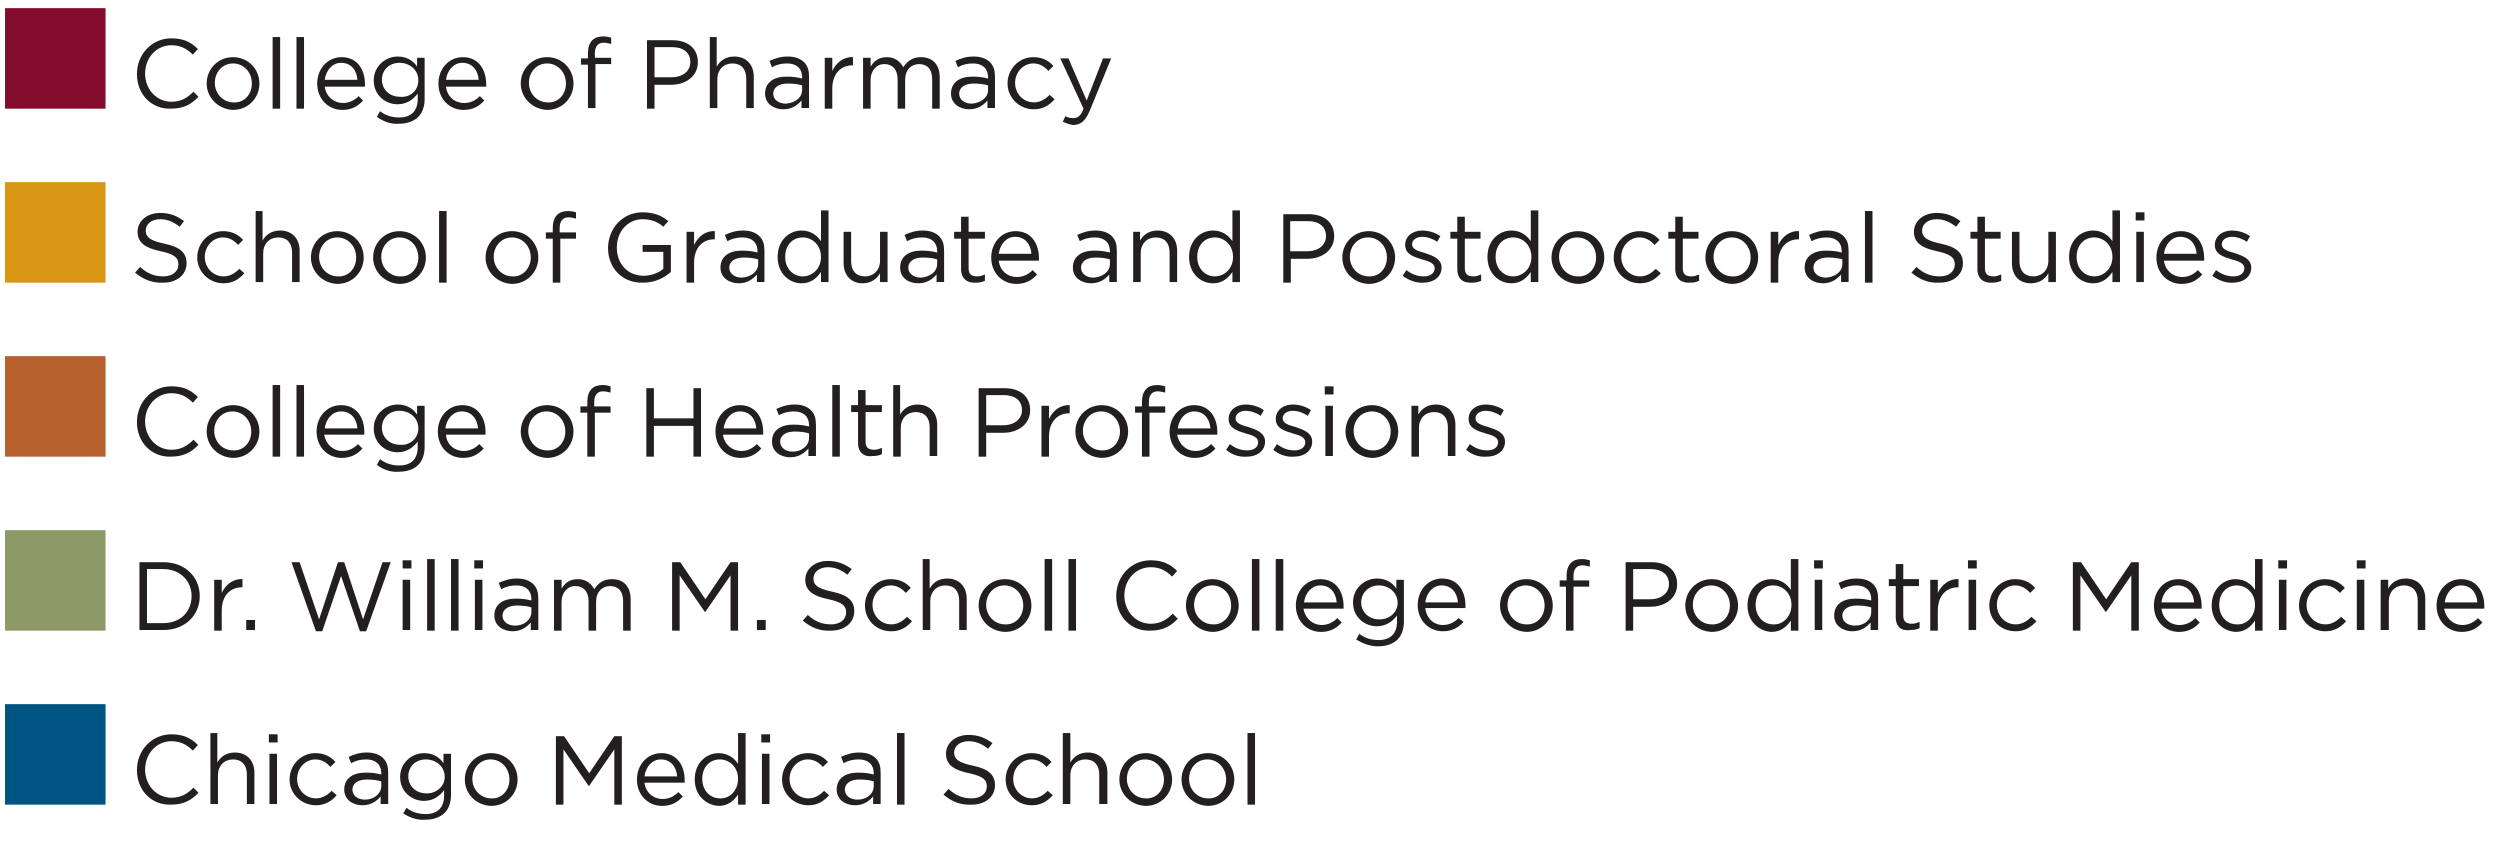 <?xml version="1.0" encoding="utf-8"?>
<!-- Generator: Adobe Illustrator 25.0.0, SVG Export Plug-In . SVG Version: 6.00 Build 0)  -->
<svg version="1.1" id="Layer_1" xmlns="http://www.w3.org/2000/svg" xmlns:xlink="http://www.w3.org/1999/xlink" x="0px" y="0px"
	 viewBox="0 0 398 136.1" style="enable-background:new 0 0 398 136.1;" xml:space="preserve">
<style type="text/css">
	.st0{fill:#830B2C;}
	.st1{fill:#231F20;}
	.st2{fill:#D89614;}
	.st3{fill:#B5602D;}
	.st4{fill:#8D9A67;}
	.st5{fill:#005481;}
</style>
<rect x="0.8" y="1.3" class="st0" width="16" height="16"/>
<g>
	<path class="st1" d="M21.8,11.8L21.8,11.8c0-3.1,2.3-5.7,5.5-5.7c2,0,3.2,0.7,4.2,1.7l-0.8,0.9c-0.9-0.9-1.9-1.5-3.4-1.5
		c-2.4,0-4.2,2-4.2,4.5v0c0,2.5,1.8,4.5,4.2,4.5c1.5,0,2.5-0.6,3.5-1.6l0.8,0.8c-1.1,1.2-2.4,1.9-4.4,1.9
		C24.1,17.4,21.8,15,21.8,11.8z"/>
	<path class="st1" d="M32.9,13.3L32.9,13.3c0-2.3,1.8-4.2,4.2-4.2c2.4,0,4.2,1.9,4.2,4.2v0c0,2.3-1.8,4.2-4.2,4.2
		C34.7,17.4,32.9,15.5,32.9,13.3z M40.1,13.3L40.1,13.3c0-1.8-1.3-3.2-3-3.2c-1.7,0-2.9,1.4-2.9,3.1v0c0,1.7,1.3,3.1,3,3.1
		C38.9,16.4,40.1,15,40.1,13.3z"/>
	<path class="st1" d="M43.4,5.9h1.2v11.4h-1.2V5.9z"/>
	<path class="st1" d="M47.2,5.9h1.2v11.4h-1.2V5.9z"/>
	<path class="st1" d="M54.6,16.4c1.1,0,1.9-0.5,2.5-1.1l0.7,0.7c-0.8,0.9-1.8,1.5-3.3,1.5c-2.2,0-4-1.7-4-4.2c0-2.3,1.6-4.2,3.9-4.2
		c2.4,0,3.7,1.9,3.7,4.3c0,0.1,0,0.2,0,0.4h-6.4C51.9,15.4,53.2,16.4,54.6,16.4z M56.9,12.7c-0.1-1.5-1-2.7-2.6-2.7
		c-1.4,0-2.4,1.2-2.6,2.7H56.9z"/>
	<path class="st1" d="M60,18.6l0.5-0.9c0.9,0.7,1.9,1,3.1,1c1.8,0,2.9-1,2.9-2.9v-0.9c-0.7,0.9-1.7,1.7-3.2,1.7
		c-1.9,0-3.8-1.4-3.8-3.8v0c0-2.3,1.9-3.8,3.8-3.8c1.5,0,2.5,0.7,3.1,1.6V9.2h1.2v6.6c0,1.2-0.4,2.2-1,2.8c-0.7,0.7-1.8,1.1-3.1,1.1
		C62.3,19.8,61.1,19.4,60,18.6z M66.6,12.8L66.6,12.8c0-1.7-1.4-2.8-3-2.8s-2.8,1.1-2.8,2.7v0c0,1.6,1.3,2.7,2.8,2.7
		C65.2,15.6,66.6,14.5,66.6,12.8z"/>
	<path class="st1" d="M73.9,16.4c1.1,0,1.9-0.5,2.5-1.1l0.7,0.7c-0.8,0.9-1.8,1.5-3.3,1.5c-2.2,0-4-1.7-4-4.2c0-2.3,1.6-4.2,3.9-4.2
		c2.4,0,3.7,1.9,3.7,4.3c0,0.1,0,0.2,0,0.4H71C71.2,15.4,72.4,16.4,73.9,16.4z M76.2,12.7c-0.1-1.5-1-2.7-2.6-2.7
		c-1.4,0-2.4,1.2-2.6,2.7H76.2z"/>
	<path class="st1" d="M82.9,13.3L82.9,13.3c0-2.3,1.8-4.2,4.2-4.2c2.4,0,4.2,1.9,4.2,4.2v0c0,2.3-1.8,4.2-4.2,4.2
		C84.7,17.4,82.9,15.5,82.9,13.3z M90.1,13.3L90.1,13.3c0-1.8-1.3-3.2-3-3.2c-1.7,0-2.9,1.4-2.9,3.1v0c0,1.7,1.3,3.1,3,3.1
		C88.9,16.4,90.1,15,90.1,13.3z"/>
	<path class="st1" d="M93.6,10.3h-1.1v-1h1.1V8.5c0-0.9,0.2-1.6,0.7-2.1c0.4-0.4,1-0.6,1.7-0.6c0.6,0,0.9,0.1,1.3,0.2v1
		c-0.4-0.1-0.8-0.2-1.2-0.2c-0.9,0-1.4,0.6-1.4,1.7v0.7h2.6v1h-2.5v7h-1.2V10.3z"/>
	<path class="st1" d="M102.9,6.4h4.1c2.5,0,4.1,1.3,4.1,3.5v0c0,2.3-2,3.6-4.3,3.6h-2.6v3.8h-1.2V6.4z M106.9,12.3c1.8,0,3-1,3-2.4
		v0c0-1.6-1.2-2.4-2.9-2.4h-2.8v4.8H106.9z"/>
	<path class="st1" d="M112.9,5.9h1.2v4.7c0.5-0.9,1.4-1.6,2.8-1.6c1.9,0,3.1,1.3,3.1,3.2v5h-1.2v-4.7c0-1.5-0.8-2.4-2.2-2.4
		c-1.4,0-2.4,1-2.4,2.5v4.6h-1.2V5.9z"/>
	<path class="st1" d="M121.8,14.9L121.8,14.9c0-1.8,1.4-2.7,3.4-2.7c1,0,1.7,0.1,2.5,0.3v-0.2c0-1.4-0.9-2.2-2.4-2.2
		c-0.9,0-1.7,0.2-2.4,0.6l-0.4-1c0.9-0.4,1.7-0.7,2.9-0.7c1.1,0,2,0.3,2.6,0.9c0.6,0.6,0.8,1.3,0.8,2.4v4.9h-1.2V16
		c-0.6,0.7-1.5,1.4-2.9,1.4C123.3,17.4,121.8,16.6,121.8,14.9z M127.7,14.3v-0.7c-0.6-0.2-1.4-0.3-2.3-0.3c-1.5,0-2.3,0.7-2.3,1.6v0
		c0,1,0.9,1.6,2,1.6C126.5,16.4,127.7,15.6,127.7,14.3z"/>
	<path class="st1" d="M131.3,9.2h1.2v2.1c0.6-1.3,1.8-2.3,3.3-2.2v1.3h-0.1c-1.8,0-3.2,1.3-3.2,3.7v3.2h-1.2V9.2z"/>
	<path class="st1" d="M137.4,9.2h1.2v1.4c0.5-0.8,1.2-1.5,2.6-1.5c1.3,0,2.1,0.7,2.6,1.6c0.6-0.9,1.4-1.6,2.8-1.6c1.9,0,3,1.2,3,3.2
		v5h-1.2v-4.7c0-1.6-0.8-2.4-2.1-2.4c-1.2,0-2.2,0.9-2.2,2.5v4.6h-1.2v-4.7c0-1.5-0.8-2.4-2.1-2.4s-2.2,1.1-2.2,2.5v4.6h-1.2V9.2z"
		/>
	<path class="st1" d="M151.4,14.9L151.4,14.9c0-1.8,1.4-2.7,3.4-2.7c1,0,1.7,0.1,2.5,0.3v-0.2c0-1.4-0.9-2.2-2.4-2.2
		c-0.9,0-1.7,0.2-2.4,0.6l-0.4-1c0.9-0.4,1.7-0.7,2.9-0.7c1.1,0,2,0.3,2.6,0.9c0.6,0.6,0.8,1.3,0.8,2.4v4.9h-1.2V16
		c-0.6,0.7-1.5,1.4-2.9,1.4C152.9,17.4,151.4,16.6,151.4,14.9z M157.3,14.3v-0.7c-0.6-0.2-1.4-0.3-2.3-0.3c-1.5,0-2.3,0.7-2.3,1.6v0
		c0,1,0.9,1.6,2,1.6C156.1,16.4,157.3,15.6,157.3,14.3z"/>
	<path class="st1" d="M160.4,13.3L160.4,13.3c0-2.3,1.8-4.2,4.1-4.2c1.5,0,2.5,0.6,3.2,1.4l-0.8,0.8c-0.6-0.7-1.4-1.2-2.4-1.2
		c-1.6,0-2.9,1.4-2.9,3.1v0c0,1.7,1.3,3.1,3,3.1c1,0,1.8-0.5,2.5-1.2l0.8,0.7c-0.8,0.9-1.8,1.6-3.3,1.6
		C162.2,17.4,160.4,15.5,160.4,13.3z"/>
	<path class="st1" d="M169.2,19.4l0.4-0.9c0.4,0.2,0.7,0.3,1.3,0.3c0.7,0,1.2-0.4,1.6-1.5l-3.7-8h1.3l2.9,6.7l2.6-6.7h1.3l-3.4,8.3
		c-0.7,1.7-1.5,2.3-2.7,2.3C170.2,19.8,169.7,19.6,169.2,19.4z"/>
</g>
<rect x="0.8" y="29" class="st2" width="16" height="16"/>
<g>
	<path class="st1" d="M21.5,43.4l0.8-0.9c1.1,1,2.2,1.5,3.7,1.5c1.5,0,2.4-0.8,2.4-1.9v0c0-1-0.5-1.6-2.8-2.1
		c-2.5-0.5-3.7-1.4-3.7-3.1v0c0-1.7,1.5-3,3.6-3c1.6,0,2.7,0.5,3.8,1.3l-0.7,0.9c-1-0.8-2-1.2-3.1-1.2c-1.4,0-2.3,0.8-2.3,1.8v0
		c0,1,0.6,1.6,3,2.1c2.4,0.5,3.5,1.4,3.5,3.1v0c0,1.9-1.6,3.1-3.7,3.1C24.3,45.1,22.8,44.5,21.5,43.4z"/>
	<path class="st1" d="M31.4,41L31.4,41c0-2.3,1.8-4.2,4.1-4.2c1.5,0,2.5,0.6,3.2,1.4L37.9,39c-0.6-0.7-1.4-1.2-2.4-1.2
		c-1.6,0-2.9,1.4-2.9,3.1v0c0,1.7,1.3,3.1,3,3.1c1,0,1.8-0.5,2.5-1.2l0.8,0.7c-0.8,0.9-1.8,1.6-3.3,1.6C33.2,45.1,31.4,43.2,31.4,41
		z"/>
	<path class="st1" d="M40.6,33.6h1.2v4.7c0.5-0.9,1.4-1.6,2.8-1.6c1.9,0,3.1,1.3,3.1,3.2v5h-1.2v-4.7c0-1.5-0.8-2.4-2.2-2.4
		c-1.4,0-2.4,1-2.4,2.5v4.6h-1.2V33.6z"/>
	<path class="st1" d="M49.5,41L49.5,41c0-2.3,1.8-4.2,4.2-4.2c2.4,0,4.2,1.9,4.2,4.2v0c0,2.3-1.8,4.2-4.2,4.2
		C51.3,45.1,49.5,43.2,49.5,41z M56.7,41L56.7,41c0-1.8-1.3-3.2-3-3.2c-1.7,0-2.9,1.4-2.9,3.1v0c0,1.7,1.3,3.1,3,3.1
		C55.5,44.1,56.7,42.7,56.7,41z"/>
	<path class="st1" d="M59.4,41L59.4,41c0-2.3,1.8-4.2,4.2-4.2c2.4,0,4.2,1.9,4.2,4.2v0c0,2.3-1.8,4.2-4.2,4.2
		C61.2,45.1,59.4,43.2,59.4,41z M66.6,41L66.6,41c0-1.8-1.3-3.2-3-3.2c-1.7,0-2.9,1.4-2.9,3.1v0c0,1.7,1.3,3.1,3,3.1
		C65.4,44.1,66.6,42.7,66.6,41z"/>
	<path class="st1" d="M69.9,33.6h1.2v11.4h-1.2V33.6z"/>
	<path class="st1" d="M77.3,41L77.3,41c0-2.3,1.8-4.2,4.2-4.2c2.4,0,4.2,1.9,4.2,4.2v0c0,2.3-1.8,4.2-4.2,4.2
		C79.1,45.1,77.3,43.2,77.3,41z M84.5,41L84.5,41c0-1.8-1.3-3.2-3-3.2c-1.7,0-2.9,1.4-2.9,3.1v0c0,1.7,1.3,3.1,3,3.1
		C83.2,44.1,84.5,42.7,84.5,41z"/>
	<path class="st1" d="M88,38h-1.1v-1H88v-0.7c0-0.9,0.2-1.6,0.7-2.1c0.4-0.4,1-0.6,1.7-0.6c0.6,0,0.9,0.1,1.3,0.2v1
		c-0.4-0.1-0.8-0.2-1.2-0.2c-0.9,0-1.4,0.6-1.4,1.7v0.7h2.6v1h-2.5v7H88V38z"/>
	<path class="st1" d="M96.8,39.5L96.8,39.5c0-3,2.2-5.7,5.5-5.7c1.8,0,3,0.5,4.1,1.4l-0.8,0.9c-0.8-0.7-1.8-1.2-3.3-1.2
		c-2.4,0-4.1,2-4.1,4.5v0c0,2.6,1.7,4.5,4.3,4.5c1.2,0,2.4-0.5,3.1-1.1v-2.7h-3.3v-1.1h4.5v4.3c-1,0.9-2.5,1.7-4.4,1.7
		C99,45.1,96.8,42.6,96.8,39.5z"/>
	<path class="st1" d="M109.3,36.9h1.2V39c0.6-1.3,1.8-2.3,3.3-2.2v1.3h-0.1c-1.8,0-3.2,1.3-3.2,3.7v3.2h-1.2V36.9z"/>
	<path class="st1" d="M114.7,42.6L114.7,42.6c0-1.8,1.4-2.7,3.4-2.7c1,0,1.7,0.1,2.5,0.3V40c0-1.4-0.9-2.2-2.4-2.2
		c-0.9,0-1.7,0.2-2.4,0.6l-0.4-1c0.9-0.4,1.7-0.7,2.9-0.7c1.1,0,2,0.3,2.6,0.9c0.6,0.6,0.8,1.3,0.8,2.4v4.9h-1.2v-1.2
		c-0.6,0.7-1.5,1.4-2.9,1.4C116.2,45.1,114.7,44.3,114.7,42.6z M120.7,42v-0.7c-0.6-0.2-1.4-0.3-2.3-0.3c-1.5,0-2.3,0.7-2.3,1.6v0
		c0,1,0.9,1.6,2,1.6C119.5,44.1,120.7,43.3,120.7,42z"/>
	<path class="st1" d="M123.8,40.9L123.8,40.9c0-2.7,1.9-4.2,3.8-4.2c1.5,0,2.5,0.8,3.1,1.7v-4.9h1.2v11.4h-1.2v-1.6
		c-0.7,1-1.6,1.8-3.1,1.8C125.7,45.1,123.8,43.6,123.8,40.9z M130.7,40.9L130.7,40.9c0-1.9-1.4-3.1-2.9-3.1c-1.6,0-2.8,1.2-2.8,3.1
		v0c0,1.9,1.3,3.1,2.8,3.1C129.3,44,130.7,42.8,130.7,40.9z"/>
	<path class="st1" d="M134.3,41.9v-5h1.2v4.7c0,1.5,0.8,2.4,2.2,2.4c1.4,0,2.4-1,2.4-2.5v-4.6h1.2v8h-1.2v-1.4
		c-0.5,0.9-1.4,1.6-2.8,1.6C135.5,45.1,134.3,43.8,134.3,41.9z"/>
	<path class="st1" d="M143.3,42.6L143.3,42.6c0-1.8,1.4-2.7,3.4-2.7c1,0,1.7,0.1,2.5,0.3V40c0-1.4-0.9-2.2-2.4-2.2
		c-0.9,0-1.7,0.2-2.4,0.6l-0.4-1c0.9-0.4,1.7-0.7,2.9-0.7c1.1,0,2,0.3,2.6,0.9c0.6,0.6,0.8,1.3,0.8,2.4v4.9h-1.2v-1.2
		c-0.6,0.7-1.5,1.4-2.9,1.4C144.7,45.1,143.3,44.3,143.3,42.6z M149.2,42v-0.7c-0.6-0.2-1.4-0.3-2.3-0.3c-1.5,0-2.3,0.7-2.3,1.6v0
		c0,1,0.9,1.6,2,1.6C148,44.1,149.2,43.3,149.2,42z"/>
	<path class="st1" d="M153,42.8V38h-1.1v-1.1h1.1v-2.4h1.2v2.4h2.6V38h-2.6v4.7c0,1,0.5,1.3,1.4,1.3c0.4,0,0.7-0.1,1.2-0.3v1
		c-0.4,0.2-0.9,0.3-1.4,0.3C154,45.1,153,44.4,153,42.8z"/>
	<path class="st1" d="M161.9,44.1c1.1,0,1.9-0.5,2.5-1.1l0.7,0.7c-0.8,0.9-1.8,1.5-3.3,1.5c-2.2,0-4-1.7-4-4.2
		c0-2.3,1.6-4.2,3.9-4.2c2.4,0,3.7,1.9,3.7,4.3c0,0.1,0,0.2,0,0.4H159C159.2,43.1,160.4,44.1,161.9,44.1z M164.2,40.4
		c-0.1-1.5-1-2.7-2.6-2.7c-1.4,0-2.4,1.2-2.6,2.7H164.2z"/>
	<path class="st1" d="M170.8,42.6L170.8,42.6c0-1.8,1.4-2.7,3.4-2.7c1,0,1.7,0.1,2.5,0.3V40c0-1.4-0.9-2.2-2.4-2.2
		c-0.9,0-1.7,0.2-2.4,0.6l-0.4-1c0.9-0.4,1.7-0.7,2.9-0.7c1.1,0,2,0.3,2.6,0.9c0.6,0.6,0.8,1.3,0.8,2.4v4.9h-1.2v-1.2
		c-0.6,0.7-1.5,1.4-2.9,1.4C172.3,45.1,170.8,44.3,170.8,42.6z M176.7,42v-0.7c-0.6-0.2-1.4-0.3-2.3-0.3c-1.5,0-2.3,0.7-2.3,1.6v0
		c0,1,0.9,1.6,2,1.6C175.5,44.1,176.7,43.3,176.7,42z"/>
	<path class="st1" d="M180.3,36.9h1.2v1.4c0.5-0.9,1.4-1.6,2.8-1.6c1.9,0,3.1,1.3,3.1,3.2v5h-1.2v-4.7c0-1.5-0.8-2.4-2.2-2.4
		c-1.4,0-2.4,1-2.4,2.5v4.6h-1.2V36.9z"/>
	<path class="st1" d="M189.3,40.9L189.3,40.9c0-2.7,1.9-4.2,3.8-4.2c1.5,0,2.5,0.8,3.1,1.7v-4.9h1.2v11.4h-1.2v-1.6
		c-0.7,1-1.6,1.8-3.1,1.8C191.2,45.1,189.3,43.6,189.3,40.9z M196.3,40.9L196.3,40.9c0-1.9-1.4-3.1-2.9-3.1c-1.6,0-2.8,1.2-2.8,3.1
		v0c0,1.9,1.3,3.1,2.8,3.1C194.9,44,196.3,42.8,196.3,40.9z"/>
	<path class="st1" d="M204.2,34.1h4.1c2.5,0,4.1,1.3,4.1,3.5v0c0,2.3-2,3.6-4.3,3.6h-2.6v3.8h-1.2V34.1z M208.1,40c1.8,0,3-1,3-2.4
		v0c0-1.6-1.2-2.4-2.9-2.4h-2.8V40H208.1z"/>
	<path class="st1" d="M213.7,41L213.7,41c0-2.3,1.8-4.2,4.2-4.2c2.4,0,4.2,1.9,4.2,4.2v0c0,2.3-1.8,4.2-4.2,4.2
		C215.4,45.1,213.7,43.2,213.7,41z M220.8,41L220.8,41c0-1.8-1.3-3.2-3-3.2c-1.7,0-2.9,1.4-2.9,3.1v0c0,1.7,1.3,3.1,3,3.1
		C219.6,44.1,220.8,42.7,220.8,41z"/>
	<path class="st1" d="M223.3,43.9l0.6-0.9c0.9,0.7,1.8,1,2.8,1c1,0,1.7-0.5,1.7-1.3v0c0-0.8-0.9-1.1-2-1.4c-1.3-0.4-2.7-0.8-2.7-2.3
		v0c0-1.4,1.2-2.3,2.7-2.3c1,0,2.1,0.3,2.9,0.9l-0.5,0.9c-0.7-0.5-1.6-0.8-2.4-0.8c-0.9,0-1.6,0.5-1.6,1.2v0c0,0.8,1,1.1,2.1,1.4
		c1.2,0.4,2.6,0.9,2.6,2.3v0c0,1.5-1.3,2.4-2.9,2.4C225.5,45.1,224.2,44.6,223.3,43.9z"/>
	<path class="st1" d="M232,42.8V38h-1.1v-1.1h1.1v-2.4h1.2v2.4h2.5V38h-2.5v4.7c0,1,0.5,1.3,1.4,1.3c0.4,0,0.7-0.1,1.2-0.3v1
		c-0.4,0.2-0.9,0.3-1.4,0.3C232.9,45.1,232,44.4,232,42.8z"/>
	<path class="st1" d="M236.8,40.9L236.8,40.9c0-2.7,1.9-4.2,3.8-4.2c1.5,0,2.5,0.8,3.1,1.7v-4.9h1.2v11.4h-1.2v-1.6
		c-0.7,1-1.6,1.8-3.1,1.8C238.7,45.1,236.8,43.6,236.8,40.9z M243.8,40.9L243.8,40.9c0-1.9-1.4-3.1-2.9-3.1c-1.6,0-2.8,1.2-2.8,3.1
		v0c0,1.9,1.3,3.1,2.8,3.1C242.4,44,243.8,42.8,243.8,40.9z"/>
	<path class="st1" d="M247,41L247,41c0-2.3,1.8-4.2,4.2-4.2c2.4,0,4.2,1.9,4.2,4.2v0c0,2.3-1.8,4.2-4.2,4.2
		C248.7,45.1,247,43.2,247,41z M254.1,41L254.1,41c0-1.8-1.3-3.2-3-3.2c-1.7,0-2.9,1.4-2.9,3.1v0c0,1.7,1.3,3.1,3,3.1
		C252.9,44.1,254.1,42.7,254.1,41z"/>
	<path class="st1" d="M256.9,41L256.9,41c0-2.3,1.8-4.2,4.1-4.2c1.5,0,2.5,0.6,3.2,1.4l-0.8,0.8c-0.6-0.7-1.4-1.2-2.4-1.2
		c-1.6,0-2.9,1.4-2.9,3.1v0c0,1.7,1.3,3.1,3,3.1c1,0,1.8-0.5,2.5-1.2l0.8,0.7c-0.8,0.9-1.8,1.6-3.3,1.6
		C258.7,45.1,256.9,43.2,256.9,41z"/>
	<path class="st1" d="M266.7,42.8V38h-1.1v-1.1h1.1v-2.4h1.2v2.4h2.5V38h-2.5v4.7c0,1,0.5,1.3,1.4,1.3c0.4,0,0.7-0.1,1.2-0.3v1
		c-0.4,0.2-0.9,0.3-1.4,0.3C267.7,45.1,266.7,44.4,266.7,42.8z"/>
	<path class="st1" d="M271.5,41L271.5,41c0-2.3,1.8-4.2,4.2-4.2c2.4,0,4.2,1.9,4.2,4.2v0c0,2.3-1.8,4.2-4.2,4.2
		C273.3,45.1,271.5,43.2,271.5,41z M278.7,41L278.7,41c0-1.8-1.3-3.2-3-3.2c-1.7,0-2.9,1.4-2.9,3.1v0c0,1.7,1.3,3.1,3,3.1
		C277.5,44.1,278.7,42.7,278.7,41z"/>
	<path class="st1" d="M281.9,36.9h1.2V39c0.6-1.3,1.8-2.3,3.3-2.2v1.3h-0.1c-1.8,0-3.2,1.3-3.2,3.7v3.2h-1.2V36.9z"/>
	<path class="st1" d="M287.3,42.6L287.3,42.6c0-1.8,1.4-2.7,3.4-2.7c1,0,1.7,0.1,2.5,0.3V40c0-1.4-0.9-2.2-2.4-2.2
		c-0.9,0-1.7,0.2-2.4,0.6l-0.4-1c0.9-0.4,1.7-0.7,2.9-0.7c1.1,0,2,0.3,2.6,0.9c0.6,0.6,0.8,1.3,0.8,2.4v4.9h-1.2v-1.2
		c-0.6,0.7-1.5,1.4-2.9,1.4C288.8,45.1,287.3,44.3,287.3,42.6z M293.3,42v-0.7c-0.6-0.2-1.4-0.3-2.3-0.3c-1.5,0-2.3,0.7-2.3,1.6v0
		c0,1,0.9,1.6,2,1.6C292.1,44.1,293.3,43.3,293.3,42z"/>
	<path class="st1" d="M296.9,33.6h1.2v11.4h-1.2V33.6z"/>
	<path class="st1" d="M304.3,43.4l0.8-0.9c1.1,1,2.2,1.5,3.7,1.5c1.5,0,2.4-0.8,2.4-1.9v0c0-1-0.5-1.6-2.8-2.1
		c-2.5-0.5-3.7-1.4-3.7-3.1v0c0-1.7,1.5-3,3.6-3c1.6,0,2.7,0.5,3.8,1.3l-0.7,0.9c-1-0.8-2-1.2-3.1-1.2c-1.4,0-2.3,0.8-2.3,1.8v0
		c0,1,0.6,1.6,3,2.1c2.4,0.5,3.5,1.4,3.5,3.1v0c0,1.9-1.6,3.1-3.7,3.1C307,45.1,305.6,44.5,304.3,43.4z"/>
	<path class="st1" d="M314.8,42.8V38h-1.1v-1.1h1.1v-2.4h1.2v2.4h2.5V38H316v4.7c0,1,0.5,1.3,1.4,1.3c0.4,0,0.7-0.1,1.2-0.3v1
		c-0.4,0.2-0.9,0.3-1.4,0.3C315.8,45.1,314.8,44.4,314.8,42.8z"/>
	<path class="st1" d="M320.3,41.9v-5h1.2v4.7c0,1.5,0.8,2.4,2.2,2.4c1.4,0,2.4-1,2.4-2.5v-4.6h1.2v8h-1.2v-1.4
		c-0.5,0.9-1.4,1.6-2.8,1.6C321.4,45.1,320.3,43.8,320.3,41.9z"/>
	<path class="st1" d="M329.4,40.9L329.4,40.9c0-2.7,1.9-4.2,3.8-4.2c1.5,0,2.5,0.8,3.1,1.7v-4.9h1.2v11.4h-1.2v-1.6
		c-0.7,1-1.6,1.8-3.1,1.8C331.3,45.1,329.4,43.6,329.4,40.9z M336.3,40.9L336.3,40.9c0-1.9-1.4-3.1-2.9-3.1c-1.6,0-2.8,1.2-2.8,3.1
		v0c0,1.9,1.3,3.1,2.8,3.1C334.9,44,336.3,42.8,336.3,40.9z"/>
	<path class="st1" d="M340,33.8h1.4v1.3H340V33.8z M340.1,36.9h1.2v8h-1.2V36.9z"/>
	<path class="st1" d="M347.4,44.1c1.1,0,1.9-0.5,2.5-1.1l0.7,0.7c-0.8,0.9-1.8,1.5-3.3,1.5c-2.2,0-4-1.7-4-4.2
		c0-2.3,1.6-4.2,3.9-4.2c2.4,0,3.7,1.9,3.7,4.3c0,0.1,0,0.2,0,0.4h-6.4C344.7,43.1,346,44.1,347.4,44.1z M349.7,40.4
		c-0.1-1.5-1-2.7-2.6-2.7c-1.4,0-2.4,1.2-2.6,2.7H349.7z"/>
	<path class="st1" d="M352.2,43.9l0.6-0.9c0.9,0.7,1.8,1,2.8,1c1,0,1.7-0.5,1.7-1.3v0c0-0.8-0.9-1.1-2-1.4c-1.3-0.4-2.7-0.8-2.7-2.3
		v0c0-1.4,1.2-2.3,2.7-2.3c1,0,2.1,0.3,2.9,0.9l-0.5,0.9c-0.7-0.5-1.6-0.8-2.4-0.8c-0.9,0-1.6,0.5-1.6,1.2v0c0,0.8,1,1.1,2.1,1.4
		c1.2,0.4,2.6,0.9,2.6,2.3v0c0,1.5-1.3,2.4-2.9,2.4C354.4,45.1,353.1,44.6,352.2,43.9z"/>
</g>
<rect x="0.8" y="56.7" class="st3" width="16" height="16"/>
<g>
	<path class="st1" d="M21.8,67.2L21.8,67.2c0-3.1,2.3-5.7,5.5-5.7c2,0,3.2,0.7,4.2,1.7l-0.8,0.9c-0.9-0.9-1.9-1.5-3.4-1.5
		c-2.4,0-4.2,2-4.2,4.5v0c0,2.5,1.8,4.5,4.2,4.5c1.5,0,2.5-0.6,3.5-1.6l0.8,0.8c-1.1,1.2-2.4,1.9-4.4,1.9
		C24.1,72.8,21.8,70.4,21.8,67.2z"/>
	<path class="st1" d="M32.9,68.7L32.9,68.7c0-2.3,1.8-4.2,4.2-4.2c2.4,0,4.2,1.9,4.2,4.2v0c0,2.3-1.8,4.2-4.2,4.2
		C34.6,72.8,32.9,70.9,32.9,68.7z M40,68.7L40,68.7c0-1.8-1.3-3.2-3-3.2c-1.7,0-2.9,1.4-2.9,3.1v0c0,1.7,1.3,3.1,3,3.1
		C38.8,71.8,40,70.4,40,68.7z"/>
	<path class="st1" d="M43.4,61.3h1.2v11.4h-1.2V61.3z"/>
	<path class="st1" d="M47.2,61.3h1.2v11.4h-1.2V61.3z"/>
	<path class="st1" d="M54.5,71.8c1.1,0,1.9-0.5,2.5-1.1l0.7,0.7c-0.8,0.9-1.8,1.5-3.3,1.5c-2.2,0-4-1.7-4-4.2c0-2.3,1.6-4.2,3.9-4.2
		c2.4,0,3.7,1.9,3.7,4.3c0,0.1,0,0.2,0,0.4h-6.4C51.9,70.8,53.1,71.8,54.5,71.8z M56.9,68.2c-0.1-1.5-1-2.7-2.6-2.7
		c-1.4,0-2.4,1.2-2.6,2.7H56.9z"/>
	<path class="st1" d="M60,74l0.5-0.9c0.9,0.7,1.9,1,3.1,1c1.8,0,2.9-1,2.9-2.9v-0.9c-0.7,0.9-1.7,1.7-3.2,1.7
		c-1.9,0-3.8-1.4-3.8-3.8v0c0-2.3,1.9-3.8,3.8-3.8c1.5,0,2.5,0.7,3.1,1.6v-1.4h1.2v6.6c0,1.2-0.4,2.2-1,2.8
		c-0.7,0.7-1.8,1.1-3.1,1.1C62.3,75.2,61,74.8,60,74z M66.6,68.2L66.6,68.2c0-1.7-1.4-2.8-3-2.8s-2.8,1.1-2.8,2.7v0
		c0,1.6,1.3,2.7,2.8,2.7C65.1,71,66.6,69.9,66.6,68.2z"/>
	<path class="st1" d="M73.8,71.8c1.1,0,1.9-0.5,2.5-1.1l0.7,0.7c-0.8,0.9-1.8,1.5-3.3,1.5c-2.2,0-4-1.7-4-4.2c0-2.3,1.6-4.2,3.9-4.2
		c2.4,0,3.7,1.9,3.7,4.3c0,0.1,0,0.2,0,0.4H71C71.1,70.8,72.4,71.8,73.8,71.8z M76.1,68.2c-0.1-1.5-1-2.7-2.6-2.7
		c-1.4,0-2.4,1.2-2.6,2.7H76.1z"/>
	<path class="st1" d="M82.9,68.7L82.9,68.7c0-2.3,1.8-4.2,4.2-4.2c2.4,0,4.2,1.9,4.2,4.2v0c0,2.3-1.8,4.2-4.2,4.2
		C84.6,72.8,82.9,70.9,82.9,68.7z M90,68.7L90,68.7c0-1.8-1.3-3.2-3-3.2c-1.7,0-2.9,1.4-2.9,3.1v0c0,1.7,1.3,3.1,3,3.1
		C88.8,71.8,90,70.4,90,68.7z"/>
	<path class="st1" d="M93.5,65.7h-1.1v-1h1.1v-0.7c0-0.9,0.2-1.6,0.7-2.1c0.4-0.4,1-0.6,1.7-0.6c0.6,0,0.9,0.1,1.3,0.2v1
		c-0.4-0.1-0.8-0.2-1.2-0.2c-0.9,0-1.4,0.6-1.4,1.7v0.7h2.6v1h-2.5v7h-1.2V65.7z"/>
	<path class="st1" d="M102.9,61.8h1.2v4.8h6.3v-4.8h1.2v10.9h-1.2v-4.9h-6.3v4.9h-1.2V61.8z"/>
	<path class="st1" d="M118,71.8c1.1,0,1.9-0.5,2.5-1.1l0.7,0.7c-0.8,0.9-1.8,1.5-3.3,1.5c-2.2,0-4-1.7-4-4.2c0-2.3,1.6-4.2,3.9-4.2
		c2.4,0,3.7,1.9,3.7,4.3c0,0.1,0,0.2,0,0.4h-6.4C115.3,70.8,116.6,71.8,118,71.8z M120.4,68.2c-0.1-1.5-1-2.7-2.6-2.7
		c-1.4,0-2.4,1.2-2.6,2.7H120.4z"/>
	<path class="st1" d="M122.9,70.3L122.9,70.3c0-1.8,1.4-2.7,3.4-2.7c1,0,1.7,0.1,2.5,0.3v-0.2c0-1.4-0.9-2.2-2.4-2.2
		c-0.9,0-1.7,0.2-2.4,0.6l-0.4-1c0.9-0.4,1.7-0.7,2.9-0.7c1.1,0,2,0.3,2.6,0.9c0.6,0.6,0.8,1.3,0.8,2.4v4.9h-1.2v-1.2
		c-0.6,0.7-1.5,1.4-2.9,1.4C124.4,72.8,122.9,72,122.9,70.3z M128.8,69.7v-0.7c-0.6-0.2-1.4-0.3-2.3-0.3c-1.5,0-2.3,0.7-2.3,1.6v0
		c0,1,0.9,1.6,2,1.6C127.6,71.9,128.8,71,128.8,69.7z"/>
	<path class="st1" d="M132.5,61.3h1.2v11.4h-1.2V61.3z"/>
	<path class="st1" d="M136.6,70.5v-4.9h-1.1v-1.1h1.1v-2.4h1.2v2.4h2.6v1.1h-2.6v4.7c0,1,0.5,1.3,1.4,1.3c0.4,0,0.7-0.1,1.2-0.3v1
		c-0.4,0.2-0.9,0.3-1.4,0.3C137.6,72.8,136.6,72.1,136.6,70.5z"/>
	<path class="st1" d="M142.1,61.3h1.2V66c0.5-0.9,1.4-1.6,2.8-1.6c1.9,0,3.1,1.3,3.1,3.2v5h-1.2V68c0-1.5-0.8-2.4-2.2-2.4
		c-1.4,0-2.4,1-2.4,2.5v4.6h-1.2V61.3z"/>
	<path class="st1" d="M155.8,61.8h4.1c2.5,0,4.1,1.3,4.1,3.5v0c0,2.3-2,3.6-4.3,3.6H157v3.8h-1.2V61.8z M159.7,67.7c1.8,0,3-1,3-2.4
		v0c0-1.6-1.2-2.4-2.9-2.4H157v4.8H159.7z"/>
	<path class="st1" d="M165.8,64.6h1.2v2.1c0.6-1.3,1.8-2.3,3.3-2.2v1.3h-0.1c-1.8,0-3.2,1.3-3.2,3.7v3.2h-1.2V64.6z"/>
	<path class="st1" d="M171.2,68.7L171.2,68.7c0-2.3,1.8-4.2,4.2-4.2c2.4,0,4.2,1.9,4.2,4.2v0c0,2.3-1.8,4.2-4.2,4.2
		C172.9,72.8,171.2,70.9,171.2,68.7z M178.3,68.7L178.3,68.7c0-1.8-1.3-3.2-3-3.2c-1.7,0-2.9,1.4-2.9,3.1v0c0,1.7,1.3,3.1,3,3.1
		C177.1,71.8,178.3,70.4,178.3,68.7z"/>
	<path class="st1" d="M181.8,65.7h-1.1v-1h1.1v-0.7c0-0.9,0.2-1.6,0.7-2.1c0.4-0.4,1-0.6,1.7-0.6c0.6,0,0.9,0.1,1.3,0.2v1
		c-0.4-0.1-0.8-0.2-1.2-0.2c-0.9,0-1.4,0.6-1.4,1.7v0.7h2.6v1H183v7h-1.2V65.7z"/>
	<path class="st1" d="M190.3,71.8c1.1,0,1.9-0.5,2.5-1.1l0.7,0.7c-0.8,0.9-1.8,1.5-3.3,1.5c-2.2,0-4-1.7-4-4.2
		c0-2.3,1.6-4.2,3.9-4.2c2.4,0,3.7,1.9,3.7,4.3c0,0.1,0,0.2,0,0.4h-6.4C187.7,70.8,188.9,71.8,190.3,71.8z M192.7,68.2
		c-0.1-1.5-1-2.7-2.6-2.7c-1.4,0-2.4,1.2-2.6,2.7H192.7z"/>
	<path class="st1" d="M195.2,71.6l0.6-0.9c0.9,0.7,1.8,1,2.8,1c1,0,1.7-0.5,1.7-1.3v0c0-0.8-0.9-1.1-2-1.4c-1.3-0.4-2.7-0.8-2.7-2.3
		v0c0-1.4,1.2-2.3,2.7-2.3c1,0,2.1,0.3,2.9,0.9l-0.5,0.9c-0.7-0.5-1.6-0.8-2.4-0.8c-0.9,0-1.6,0.5-1.6,1.2v0c0,0.8,1,1.1,2.1,1.4
		c1.2,0.4,2.6,0.9,2.6,2.3v0c0,1.5-1.3,2.4-2.9,2.4C197.3,72.8,196.1,72.4,195.2,71.6z"/>
	<path class="st1" d="M202.7,71.6l0.6-0.9c0.9,0.7,1.8,1,2.8,1c1,0,1.7-0.5,1.7-1.3v0c0-0.8-0.9-1.1-2-1.4c-1.3-0.4-2.7-0.8-2.7-2.3
		v0c0-1.4,1.2-2.3,2.7-2.3c1,0,2.1,0.3,2.9,0.9l-0.5,0.9c-0.7-0.5-1.6-0.8-2.4-0.8c-0.9,0-1.6,0.5-1.6,1.2v0c0,0.8,1,1.1,2.1,1.4
		c1.2,0.4,2.6,0.9,2.6,2.3v0c0,1.5-1.3,2.4-2.9,2.4C204.9,72.8,203.6,72.4,202.7,71.6z"/>
	<path class="st1" d="M210.9,61.5h1.4v1.3h-1.4V61.5z M211,64.6h1.2v8H211V64.6z"/>
	<path class="st1" d="M214.2,68.7L214.2,68.7c0-2.3,1.8-4.2,4.2-4.2c2.4,0,4.2,1.9,4.2,4.2v0c0,2.3-1.8,4.2-4.2,4.2
		C216,72.8,214.2,70.9,214.2,68.7z M221.4,68.7L221.4,68.7c0-1.8-1.3-3.2-3-3.2c-1.7,0-2.9,1.4-2.9,3.1v0c0,1.7,1.3,3.1,3,3.1
		C220.2,71.8,221.4,70.4,221.4,68.7z"/>
	<path class="st1" d="M224.6,64.6h1.2V66c0.5-0.9,1.4-1.6,2.8-1.6c1.9,0,3.1,1.3,3.1,3.2v5h-1.2V68c0-1.5-0.8-2.4-2.2-2.4
		c-1.4,0-2.4,1-2.4,2.5v4.6h-1.2V64.6z"/>
	<path class="st1" d="M233.4,71.6l0.6-0.9c0.9,0.7,1.8,1,2.8,1c1,0,1.7-0.5,1.7-1.3v0c0-0.8-0.9-1.1-2-1.4c-1.3-0.4-2.7-0.8-2.7-2.3
		v0c0-1.4,1.2-2.3,2.7-2.3c1,0,2.1,0.3,2.9,0.9l-0.5,0.9c-0.7-0.5-1.6-0.8-2.4-0.8c-0.9,0-1.6,0.5-1.6,1.2v0c0,0.8,1,1.1,2.1,1.4
		c1.2,0.4,2.6,0.9,2.6,2.3v0c0,1.5-1.3,2.4-2.9,2.4C235.5,72.8,234.3,72.4,233.4,71.6z"/>
</g>
<rect x="0.8" y="84.4" class="st4" width="16" height="16"/>
<g>
	<path class="st1" d="M22.2,89.5H26c3.4,0,5.8,2.3,5.8,5.4v0c0,3.1-2.4,5.4-5.8,5.4h-3.8V89.5z M26,99.2c2.8,0,4.5-1.9,4.5-4.3v0
		c0-2.4-1.8-4.3-4.5-4.3h-2.6v8.6H26z"/>
	<path class="st1" d="M34.1,92.3h1.2v2.1c0.6-1.3,1.8-2.3,3.3-2.2v1.3h-0.1c-1.8,0-3.2,1.3-3.2,3.7v3.2h-1.2V92.3z"/>
	<path class="st1" d="M39.2,98.7h1.4v1.6h-1.4V98.7z"/>
	<path class="st1" d="M46.4,89.5h1.3l3.1,9.1l3-9.1h1l3,9.1l3.1-9.1h1.3l-3.9,11h-1l-3-8.8l-3,8.8h-1L46.4,89.5z"/>
	<path class="st1" d="M64.1,89.2h1.4v1.3h-1.4V89.2z M64.1,92.3h1.2v8h-1.2V92.3z"/>
	<path class="st1" d="M68,89h1.2v11.4H68V89z"/>
	<path class="st1" d="M71.8,89H73v11.4h-1.2V89z"/>
	<path class="st1" d="M75.5,89.2h1.4v1.3h-1.4V89.2z M75.6,92.3h1.2v8h-1.2V92.3z"/>
	<path class="st1" d="M78.7,98L78.7,98c0-1.8,1.4-2.7,3.4-2.7c1,0,1.7,0.1,2.5,0.3v-0.2c0-1.4-0.9-2.2-2.4-2.2
		c-0.9,0-1.7,0.2-2.4,0.6l-0.4-1c0.9-0.4,1.7-0.7,2.9-0.7c1.1,0,2,0.3,2.6,0.9c0.6,0.6,0.8,1.3,0.8,2.4v4.9h-1.2v-1.2
		c-0.6,0.7-1.5,1.4-2.9,1.4C80.2,100.5,78.7,99.7,78.7,98z M84.6,97.4v-0.7c-0.6-0.2-1.4-0.3-2.3-0.3c-1.5,0-2.3,0.7-2.3,1.6v0
		c0,1,0.9,1.6,2,1.6C83.4,99.6,84.6,98.7,84.6,97.4z"/>
	<path class="st1" d="M88.2,92.3h1.2v1.4c0.5-0.8,1.2-1.5,2.6-1.5c1.3,0,2.1,0.7,2.6,1.6c0.6-0.9,1.4-1.6,2.8-1.6c1.9,0,3,1.2,3,3.2
		v5h-1.2v-4.7c0-1.6-0.8-2.4-2.1-2.4c-1.2,0-2.2,0.9-2.2,2.5v4.6h-1.2v-4.7c0-1.5-0.8-2.4-2.1-2.4s-2.2,1.1-2.2,2.5v4.6h-1.2V92.3z"
		/>
	<path class="st1" d="M107.1,89.5h1.2l4,5.9l4-5.9h1.2v10.9h-1.2v-8.8l-4,5.8h-0.1l-4-5.8v8.8h-1.2V89.5z"/>
	<path class="st1" d="M120.5,98.7h1.4v1.6h-1.4V98.7z"/>
	<path class="st1" d="M127.8,98.8l0.8-0.9c1.1,1,2.2,1.5,3.7,1.5c1.5,0,2.4-0.8,2.4-1.9v0c0-1-0.5-1.6-2.8-2.1
		c-2.5-0.5-3.7-1.4-3.7-3.1v0c0-1.7,1.5-3,3.6-3c1.6,0,2.7,0.5,3.8,1.3l-0.7,0.9c-1-0.8-2-1.2-3.1-1.2c-1.4,0-2.3,0.8-2.3,1.8v0
		c0,1,0.6,1.6,3,2.1c2.4,0.5,3.5,1.4,3.5,3.1v0c0,1.9-1.6,3.1-3.7,3.1C130.5,100.5,129.1,99.9,127.8,98.8z"/>
	<path class="st1" d="M137.7,96.4L137.7,96.4c0-2.3,1.8-4.2,4.1-4.2c1.5,0,2.5,0.6,3.2,1.4l-0.8,0.8c-0.6-0.7-1.4-1.2-2.4-1.2
		c-1.6,0-2.9,1.4-2.9,3.1v0c0,1.7,1.3,3.1,3,3.1c1,0,1.8-0.5,2.5-1.2l0.8,0.7c-0.8,0.9-1.8,1.6-3.3,1.6
		C139.4,100.5,137.7,98.6,137.7,96.4z"/>
	<path class="st1" d="M146.8,89h1.2v4.7c0.5-0.9,1.4-1.6,2.8-1.6c1.9,0,3.1,1.3,3.1,3.2v5h-1.2v-4.7c0-1.5-0.8-2.4-2.2-2.4
		c-1.4,0-2.4,1-2.4,2.5v4.6h-1.2V89z"/>
	<path class="st1" d="M155.8,96.4L155.8,96.4c0-2.3,1.8-4.2,4.2-4.2c2.4,0,4.2,1.9,4.2,4.2v0c0,2.3-1.8,4.2-4.2,4.2
		C157.5,100.5,155.8,98.6,155.8,96.4z M162.9,96.4L162.9,96.4c0-1.8-1.3-3.2-3-3.2c-1.7,0-2.9,1.4-2.9,3.1v0c0,1.7,1.3,3.1,3,3.1
		C161.7,99.5,162.9,98.1,162.9,96.4z"/>
	<path class="st1" d="M166.3,89h1.2v11.4h-1.2V89z"/>
	<path class="st1" d="M170.1,89h1.2v11.4h-1.2V89z"/>
	<path class="st1" d="M177.7,94.9L177.7,94.9c0-3.1,2.3-5.7,5.5-5.7c2,0,3.2,0.7,4.2,1.7l-0.8,0.9c-0.9-0.9-1.9-1.5-3.4-1.5
		c-2.4,0-4.2,2-4.2,4.5v0c0,2.5,1.8,4.5,4.2,4.5c1.5,0,2.5-0.6,3.5-1.6l0.8,0.8c-1.1,1.2-2.4,1.9-4.4,1.9
		C180,100.5,177.7,98.1,177.7,94.9z"/>
	<path class="st1" d="M188.8,96.4L188.8,96.4c0-2.3,1.8-4.2,4.2-4.2c2.4,0,4.2,1.9,4.2,4.2v0c0,2.3-1.8,4.2-4.2,4.2
		C190.6,100.5,188.8,98.6,188.8,96.4z M196,96.4L196,96.4c0-1.8-1.3-3.2-3-3.2c-1.7,0-2.9,1.4-2.9,3.1v0c0,1.7,1.3,3.1,3,3.1
		C194.7,99.5,196,98.1,196,96.4z"/>
	<path class="st1" d="M199.3,89h1.2v11.4h-1.2V89z"/>
	<path class="st1" d="M203.1,89h1.2v11.4h-1.2V89z"/>
	<path class="st1" d="M210.4,99.5c1.1,0,1.9-0.5,2.5-1.1l0.7,0.7c-0.8,0.9-1.8,1.5-3.3,1.5c-2.2,0-4-1.7-4-4.2
		c0-2.3,1.6-4.2,3.9-4.2c2.4,0,3.7,1.9,3.7,4.3c0,0.1,0,0.2,0,0.4h-6.4C207.8,98.5,209,99.5,210.4,99.5z M212.8,95.9
		c-0.1-1.5-1-2.7-2.6-2.7c-1.4,0-2.4,1.2-2.6,2.7H212.8z"/>
	<path class="st1" d="M215.9,101.8l0.5-0.9c0.9,0.7,1.9,1,3.1,1c1.8,0,2.9-1,2.9-2.9V98c-0.7,0.9-1.7,1.7-3.2,1.7
		c-1.9,0-3.8-1.4-3.8-3.8v0c0-2.3,1.9-3.8,3.8-3.8c1.5,0,2.5,0.7,3.1,1.6v-1.4h1.2V99c0,1.2-0.4,2.2-1,2.8c-0.7,0.7-1.8,1.1-3.1,1.1
		C218.2,102.9,217,102.5,215.9,101.8z M222.5,96L222.5,96c0-1.7-1.4-2.8-3-2.8c-1.5,0-2.8,1.1-2.8,2.7v0c0,1.6,1.3,2.7,2.8,2.7
		C221,98.7,222.5,97.6,222.5,96z"/>
	<path class="st1" d="M229.7,99.5c1.1,0,1.9-0.5,2.5-1.1L233,99c-0.8,0.9-1.8,1.5-3.3,1.5c-2.2,0-4-1.7-4-4.2c0-2.3,1.6-4.2,3.9-4.2
		c2.4,0,3.7,1.9,3.7,4.3c0,0.1,0,0.2,0,0.4h-6.4C227.1,98.5,228.3,99.5,229.7,99.5z M232.1,95.9c-0.1-1.5-1-2.7-2.6-2.7
		c-1.4,0-2.4,1.2-2.6,2.7H232.1z"/>
	<path class="st1" d="M238.8,96.4L238.8,96.4c0-2.3,1.8-4.2,4.2-4.2c2.4,0,4.2,1.9,4.2,4.2v0c0,2.3-1.8,4.2-4.2,4.2
		C240.6,100.5,238.8,98.6,238.8,96.4z M245.9,96.4L245.9,96.4c0-1.8-1.3-3.2-3-3.2c-1.7,0-2.9,1.4-2.9,3.1v0c0,1.7,1.3,3.1,3,3.1
		C244.7,99.5,245.9,98.1,245.9,96.4z"/>
	<path class="st1" d="M249.4,93.4h-1.1v-1h1.1v-0.7c0-0.9,0.2-1.6,0.7-2.1c0.4-0.4,1-0.6,1.7-0.6c0.6,0,0.9,0.1,1.3,0.2v1
		c-0.4-0.1-0.8-0.2-1.2-0.2c-0.9,0-1.4,0.6-1.4,1.7v0.7h2.5v1h-2.5v7h-1.2V93.4z"/>
	<path class="st1" d="M258.8,89.5h4.1c2.5,0,4.1,1.3,4.1,3.5v0c0,2.3-2,3.6-4.3,3.6H260v3.8h-1.2V89.5z M262.7,95.4c1.8,0,3-1,3-2.4
		v0c0-1.6-1.2-2.4-2.9-2.4H260v4.8H262.7z"/>
	<path class="st1" d="M268.3,96.4L268.3,96.4c0-2.3,1.8-4.2,4.2-4.2c2.4,0,4.2,1.9,4.2,4.2v0c0,2.3-1.8,4.2-4.2,4.2
		C270,100.5,268.3,98.6,268.3,96.4z M275.4,96.4L275.4,96.4c0-1.8-1.3-3.2-3-3.2c-1.7,0-2.9,1.4-2.9,3.1v0c0,1.7,1.3,3.1,3,3.1
		C274.2,99.5,275.4,98.1,275.4,96.4z"/>
	<path class="st1" d="M278.2,96.4L278.2,96.4c0-2.7,1.9-4.2,3.8-4.2c1.5,0,2.5,0.8,3.1,1.7V89h1.2v11.4h-1.2v-1.6
		c-0.7,1-1.6,1.8-3.1,1.8C280.1,100.5,278.2,99,278.2,96.4z M285.2,96.3L285.2,96.3c0-1.9-1.4-3.1-2.9-3.1c-1.6,0-2.8,1.2-2.8,3.1v0
		c0,1.9,1.3,3.1,2.8,3.1C283.8,99.5,285.2,98.2,285.2,96.3z"/>
	<path class="st1" d="M288.8,89.2h1.4v1.3h-1.4V89.2z M288.9,92.3h1.2v8h-1.2V92.3z"/>
	<path class="st1" d="M292,98L292,98c0-1.8,1.4-2.7,3.4-2.7c1,0,1.7,0.1,2.5,0.3v-0.2c0-1.4-0.9-2.2-2.4-2.2c-0.9,0-1.7,0.2-2.4,0.6
		l-0.4-1c0.9-0.4,1.7-0.7,2.9-0.7c1.1,0,2,0.3,2.6,0.9c0.6,0.6,0.8,1.3,0.8,2.4v4.9h-1.2v-1.2c-0.6,0.7-1.5,1.4-2.9,1.4
		C293.5,100.5,292,99.7,292,98z M297.9,97.4v-0.7c-0.6-0.2-1.4-0.3-2.3-0.3c-1.5,0-2.3,0.7-2.3,1.6v0c0,1,0.9,1.6,2,1.6
		C296.8,99.6,297.9,98.7,297.9,97.4z"/>
	<path class="st1" d="M301.8,98.2v-4.9h-1.1v-1.1h1.1v-2.4h1.2v2.4h2.5v1.1H303v4.7c0,1,0.5,1.3,1.4,1.3c0.4,0,0.7-0.1,1.2-0.3v1
		c-0.4,0.2-0.9,0.3-1.4,0.3C302.8,100.5,301.8,99.9,301.8,98.2z"/>
	<path class="st1" d="M307.3,92.3h1.2v2.1c0.6-1.3,1.8-2.3,3.3-2.2v1.3h-0.1c-1.8,0-3.2,1.3-3.2,3.7v3.2h-1.2V92.3z"/>
	<path class="st1" d="M313.3,89.2h1.4v1.3h-1.4V89.2z M313.4,92.3h1.2v8h-1.2V92.3z"/>
	<path class="st1" d="M316.7,96.4L316.7,96.4c0-2.3,1.8-4.2,4.1-4.2c1.5,0,2.5,0.6,3.2,1.4l-0.8,0.8c-0.6-0.7-1.4-1.2-2.4-1.2
		c-1.6,0-2.9,1.4-2.9,3.1v0c0,1.7,1.3,3.1,3,3.1c1,0,1.8-0.5,2.5-1.2l0.8,0.7c-0.8,0.9-1.8,1.6-3.3,1.6
		C318.4,100.5,316.7,98.6,316.7,96.4z"/>
	<path class="st1" d="M330.1,89.5h1.2l4,5.9l4-5.9h1.2v10.9h-1.2v-8.8l-4,5.8h-0.1l-4-5.8v8.8h-1.2V89.5z"/>
	<path class="st1" d="M347,99.5c1.1,0,1.9-0.5,2.5-1.1l0.7,0.7c-0.8,0.9-1.8,1.5-3.3,1.5c-2.2,0-4-1.7-4-4.2c0-2.3,1.6-4.2,3.9-4.2
		c2.4,0,3.7,1.9,3.7,4.3c0,0.1,0,0.2,0,0.4h-6.4C344.3,98.5,345.5,99.5,347,99.5z M349.3,95.9c-0.1-1.5-1-2.7-2.6-2.7
		c-1.4,0-2.4,1.2-2.6,2.7H349.3z"/>
	<path class="st1" d="M352.1,96.4L352.1,96.4c0-2.7,1.9-4.2,3.8-4.2c1.5,0,2.5,0.8,3.1,1.7V89h1.2v11.4H359v-1.6
		c-0.7,1-1.6,1.8-3.1,1.8C354,100.5,352.1,99,352.1,96.4z M359,96.3L359,96.3c0-1.9-1.4-3.1-2.9-3.1c-1.6,0-2.8,1.2-2.8,3.1v0
		c0,1.9,1.3,3.1,2.8,3.1C357.6,99.5,359,98.2,359,96.3z"/>
	<path class="st1" d="M362.7,89.2h1.4v1.3h-1.4V89.2z M362.8,92.3h1.2v8h-1.2V92.3z"/>
	<path class="st1" d="M366,96.4L366,96.4c0-2.3,1.8-4.2,4.1-4.2c1.5,0,2.5,0.6,3.2,1.4l-0.8,0.8c-0.6-0.7-1.4-1.2-2.4-1.2
		c-1.6,0-2.9,1.4-2.9,3.1v0c0,1.7,1.3,3.1,3,3.1c1,0,1.8-0.5,2.5-1.2l0.8,0.7c-0.8,0.9-1.8,1.6-3.3,1.6
		C367.8,100.5,366,98.6,366,96.4z"/>
	<path class="st1" d="M375.2,89.2h1.4v1.3h-1.4V89.2z M375.2,92.3h1.2v8h-1.2V92.3z"/>
	<path class="st1" d="M379,92.3h1.2v1.4c0.5-0.9,1.4-1.6,2.8-1.6c1.9,0,3.1,1.3,3.1,3.2v5h-1.2v-4.7c0-1.5-0.8-2.4-2.2-2.4
		c-1.4,0-2.4,1-2.4,2.5v4.6H379V92.3z"/>
	<path class="st1" d="M392,99.5c1.1,0,1.9-0.5,2.5-1.1l0.7,0.7c-0.8,0.9-1.8,1.5-3.3,1.5c-2.2,0-4-1.7-4-4.2c0-2.3,1.6-4.2,3.9-4.2
		c2.4,0,3.7,1.9,3.7,4.3c0,0.1,0,0.2,0,0.4h-6.4C389.4,98.5,390.6,99.5,392,99.5z M394.4,95.9c-0.1-1.5-1-2.7-2.6-2.7
		c-1.4,0-2.4,1.2-2.6,2.7H394.4z"/>
</g>
<rect x="0.8" y="112.1" class="st5" width="16" height="16"/>
<g>
	<path class="st1" d="M21.8,122.6L21.8,122.6c0-3.1,2.3-5.7,5.5-5.7c2,0,3.2,0.7,4.2,1.7l-0.8,0.9c-0.9-0.9-1.9-1.5-3.4-1.5
		c-2.4,0-4.2,2-4.2,4.5v0c0,2.5,1.8,4.5,4.2,4.5c1.5,0,2.5-0.6,3.5-1.6l0.8,0.8c-1.1,1.2-2.4,1.9-4.4,1.9
		C24.1,128.2,21.8,125.8,21.8,122.6z"/>
	<path class="st1" d="M33.4,116.7h1.2v4.7c0.5-0.9,1.4-1.6,2.8-1.6c1.9,0,3.1,1.3,3.1,3.2v5h-1.2v-4.7c0-1.5-0.8-2.4-2.2-2.4
		c-1.4,0-2.4,1-2.4,2.5v4.6h-1.2V116.7z"/>
	<path class="st1" d="M42.8,116.9h1.4v1.3h-1.4V116.9z M42.9,120h1.2v8h-1.2V120z"/>
	<path class="st1" d="M46.1,124.1L46.1,124.1c0-2.3,1.8-4.2,4.1-4.2c1.5,0,2.5,0.6,3.2,1.4l-0.8,0.8c-0.6-0.7-1.4-1.2-2.4-1.2
		c-1.6,0-2.9,1.4-2.9,3.1v0c0,1.7,1.3,3.1,3,3.1c1,0,1.8-0.5,2.5-1.2l0.8,0.7c-0.8,0.9-1.8,1.6-3.3,1.6
		C47.9,128.2,46.1,126.3,46.1,124.1z"/>
	<path class="st1" d="M54.8,125.7L54.8,125.7c0-1.8,1.4-2.7,3.4-2.7c1,0,1.7,0.1,2.5,0.3v-0.2c0-1.4-0.9-2.2-2.4-2.2
		c-0.9,0-1.7,0.2-2.4,0.6l-0.4-1c0.9-0.4,1.7-0.7,2.9-0.7c1.1,0,2,0.3,2.6,0.9c0.6,0.6,0.8,1.3,0.8,2.4v4.9h-1.2v-1.2
		c-0.6,0.7-1.5,1.4-2.9,1.4C56.3,128.2,54.8,127.4,54.8,125.7z M60.7,125.1v-0.7c-0.6-0.2-1.4-0.3-2.3-0.3c-1.5,0-2.3,0.7-2.3,1.6v0
		c0,1,0.9,1.6,2,1.6C59.5,127.3,60.7,126.4,60.7,125.1z"/>
	<path class="st1" d="M64.2,129.5l0.5-0.9c0.9,0.7,1.9,1,3.1,1c1.8,0,2.9-1,2.9-2.9v-0.9c-0.7,0.9-1.7,1.7-3.2,1.7
		c-1.9,0-3.8-1.4-3.8-3.8v0c0-2.3,1.9-3.8,3.8-3.8c1.5,0,2.5,0.7,3.1,1.6V120h1.2v6.6c0,1.2-0.4,2.2-1,2.8c-0.7,0.7-1.8,1.1-3.1,1.1
		C66.5,130.6,65.3,130.2,64.2,129.5z M70.8,123.7L70.8,123.7c0-1.7-1.4-2.8-3-2.8S65,122,65,123.6v0c0,1.6,1.3,2.7,2.8,2.7
		C69.3,126.4,70.8,125.3,70.8,123.7z"/>
	<path class="st1" d="M74,124.1L74,124.1c0-2.3,1.8-4.2,4.2-4.2c2.4,0,4.2,1.9,4.2,4.2v0c0,2.3-1.8,4.2-4.2,4.2
		C75.7,128.2,74,126.3,74,124.1z M81.1,124.1L81.1,124.1c0-1.8-1.3-3.2-3-3.2c-1.7,0-2.9,1.4-2.9,3.1v0c0,1.7,1.3,3.1,3,3.1
		C79.9,127.2,81.1,125.8,81.1,124.1z"/>
	<path class="st1" d="M88.6,117.2h1.2l4,5.9l4-5.9h1.2v10.9h-1.2v-8.8l-4,5.8h-0.1l-4-5.8v8.8h-1.2V117.2z"/>
	<path class="st1" d="M105.5,127.2c1.1,0,1.9-0.5,2.5-1.1l0.7,0.7c-0.8,0.9-1.8,1.5-3.3,1.5c-2.2,0-4-1.7-4-4.2
		c0-2.3,1.6-4.2,3.9-4.2c2.4,0,3.7,1.9,3.7,4.3c0,0.1,0,0.2,0,0.4h-6.4C102.8,126.2,104,127.2,105.5,127.2z M107.8,123.6
		c-0.1-1.5-1-2.7-2.6-2.7c-1.4,0-2.4,1.2-2.6,2.7H107.8z"/>
	<path class="st1" d="M110.6,124.1L110.6,124.1c0-2.7,1.9-4.2,3.8-4.2c1.5,0,2.5,0.8,3.1,1.7v-4.9h1.2v11.4h-1.2v-1.6
		c-0.7,1-1.6,1.8-3.1,1.8C112.5,128.2,110.6,126.7,110.6,124.1z M117.5,124L117.5,124c0-1.9-1.4-3.1-2.9-3.1c-1.6,0-2.8,1.2-2.8,3.1
		v0c0,1.9,1.3,3.1,2.8,3.1C116.1,127.2,117.5,125.9,117.5,124z"/>
	<path class="st1" d="M121.2,116.9h1.4v1.3h-1.4V116.9z M121.3,120h1.2v8h-1.2V120z"/>
	<path class="st1" d="M124.5,124.1L124.5,124.1c0-2.3,1.8-4.2,4.1-4.2c1.5,0,2.5,0.6,3.2,1.4l-0.8,0.8c-0.6-0.7-1.4-1.2-2.4-1.2
		c-1.6,0-2.9,1.4-2.9,3.1v0c0,1.7,1.3,3.1,3,3.1c1,0,1.8-0.5,2.5-1.2l0.8,0.7c-0.8,0.9-1.8,1.6-3.3,1.6
		C126.3,128.2,124.5,126.3,124.5,124.1z"/>
	<path class="st1" d="M133.2,125.7L133.2,125.7c0-1.8,1.4-2.7,3.4-2.7c1,0,1.7,0.1,2.5,0.3v-0.2c0-1.4-0.9-2.2-2.4-2.2
		c-0.9,0-1.7,0.2-2.4,0.6l-0.4-1c0.9-0.4,1.7-0.7,2.9-0.7c1.1,0,2,0.3,2.6,0.9c0.6,0.6,0.8,1.3,0.8,2.4v4.9h-1.2v-1.2
		c-0.6,0.7-1.5,1.4-2.9,1.4C134.7,128.2,133.2,127.4,133.2,125.7z M139.1,125.1v-0.7c-0.6-0.2-1.4-0.3-2.3-0.3
		c-1.5,0-2.3,0.7-2.3,1.6v0c0,1,0.9,1.6,2,1.6C138,127.3,139.1,126.4,139.1,125.1z"/>
	<path class="st1" d="M142.8,116.7h1.2v11.4h-1.2V116.7z"/>
	<path class="st1" d="M150.2,126.5l0.8-0.9c1.1,1,2.2,1.5,3.7,1.5c1.5,0,2.4-0.8,2.4-1.9v0c0-1-0.5-1.6-2.8-2.1
		c-2.5-0.5-3.7-1.4-3.7-3.1v0c0-1.7,1.5-3,3.6-3c1.6,0,2.7,0.5,3.8,1.3l-0.7,0.9c-1-0.8-2-1.2-3.1-1.2c-1.4,0-2.3,0.8-2.3,1.8v0
		c0,1,0.6,1.6,3,2.1c2.4,0.5,3.5,1.4,3.5,3.1v0c0,1.9-1.6,3.1-3.7,3.1C152.9,128.2,151.5,127.6,150.2,126.5z"/>
	<path class="st1" d="M160.1,124.1L160.1,124.1c0-2.3,1.8-4.2,4.1-4.2c1.5,0,2.5,0.6,3.2,1.4l-0.8,0.8c-0.6-0.7-1.4-1.2-2.4-1.2
		c-1.6,0-2.9,1.4-2.9,3.1v0c0,1.7,1.3,3.1,3,3.1c1,0,1.8-0.5,2.5-1.2l0.8,0.7c-0.8,0.9-1.8,1.6-3.3,1.6
		C161.8,128.2,160.1,126.3,160.1,124.1z"/>
	<path class="st1" d="M169.2,116.7h1.2v4.7c0.5-0.9,1.4-1.6,2.8-1.6c1.9,0,3.1,1.3,3.1,3.2v5H175v-4.7c0-1.5-0.8-2.4-2.2-2.4
		c-1.4,0-2.4,1-2.4,2.5v4.6h-1.2V116.7z"/>
	<path class="st1" d="M178.2,124.1L178.2,124.1c0-2.3,1.8-4.2,4.2-4.2c2.4,0,4.2,1.9,4.2,4.2v0c0,2.3-1.8,4.2-4.2,4.2
		C179.9,128.2,178.2,126.3,178.2,124.1z M185.3,124.1L185.3,124.1c0-1.8-1.3-3.2-3-3.2c-1.7,0-2.9,1.4-2.9,3.1v0
		c0,1.7,1.3,3.1,3,3.1C184.1,127.2,185.3,125.8,185.3,124.1z"/>
	<path class="st1" d="M188.1,124.1L188.1,124.1c0-2.3,1.8-4.2,4.2-4.2c2.4,0,4.2,1.9,4.2,4.2v0c0,2.3-1.8,4.2-4.2,4.2
		C189.8,128.2,188.1,126.3,188.1,124.1z M195.2,124.1L195.2,124.1c0-1.8-1.3-3.2-3-3.2c-1.7,0-2.9,1.4-2.9,3.1v0
		c0,1.7,1.3,3.1,3,3.1C194,127.2,195.2,125.8,195.2,124.1z"/>
	<path class="st1" d="M198.6,116.7h1.2v11.4h-1.2V116.7z"/>
</g>
</svg>
